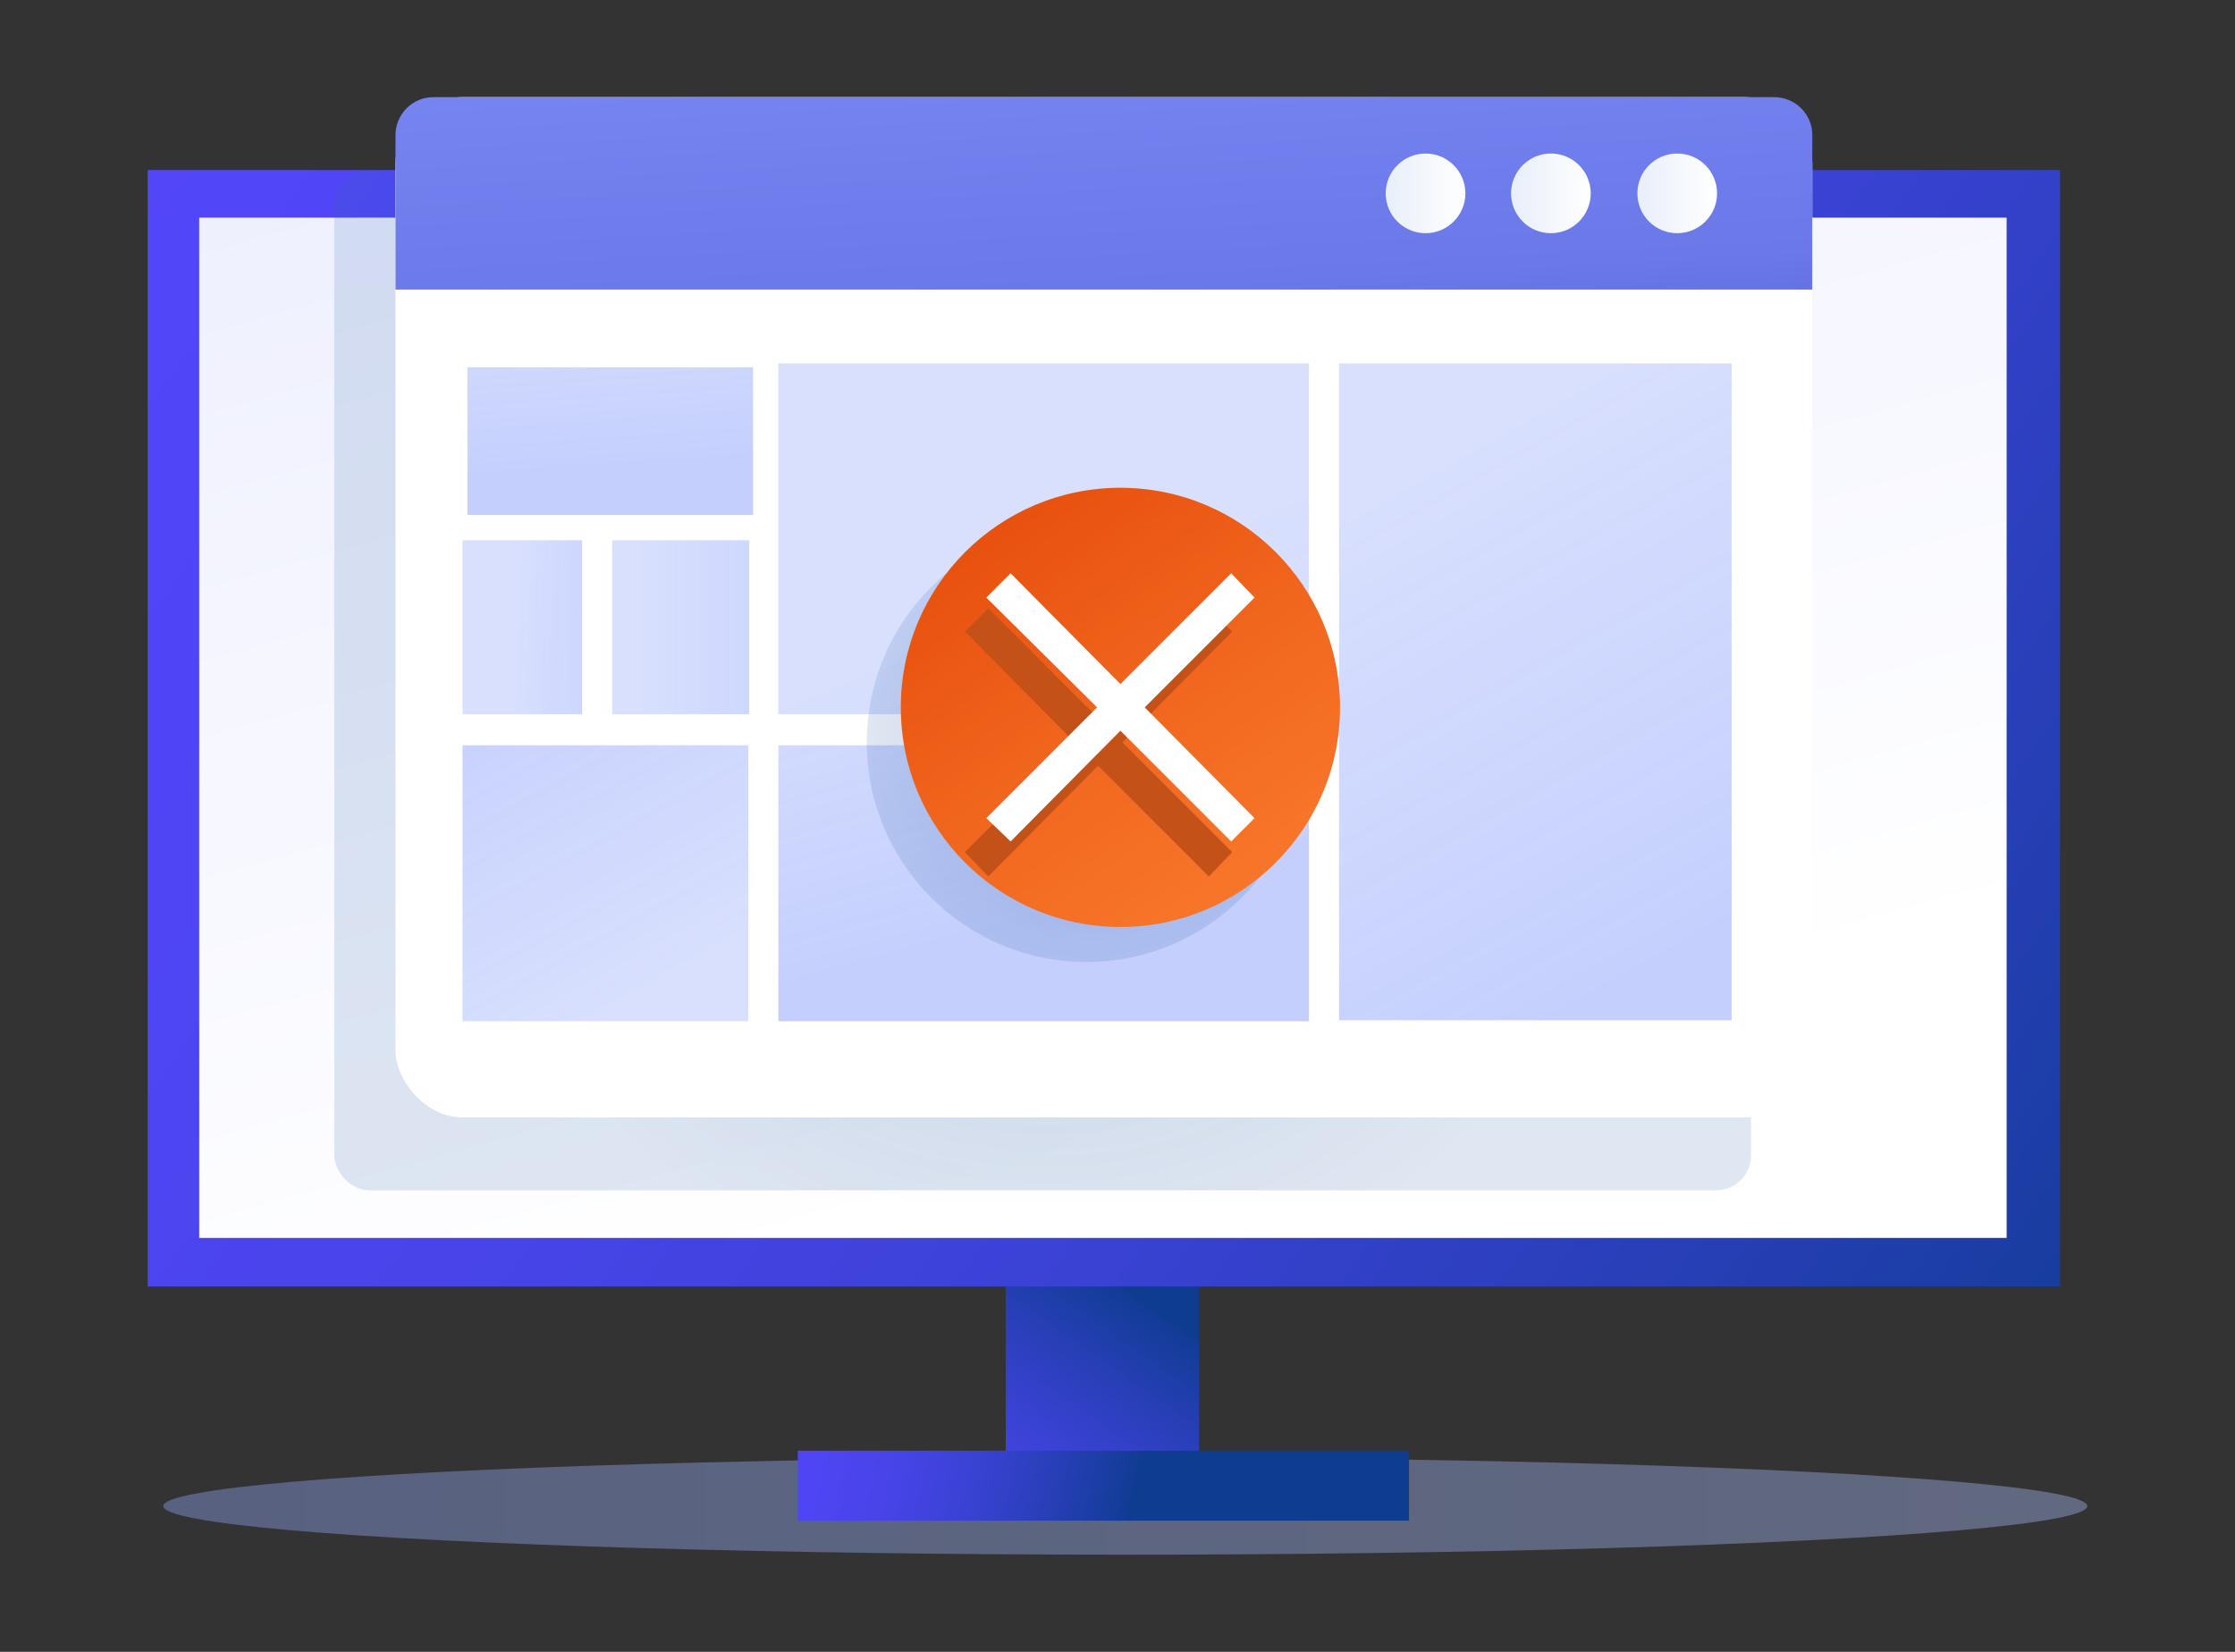 <?xml version="1.0" encoding="UTF-8"?><svg id="c" xmlns="http://www.w3.org/2000/svg" width="230" height="170" xmlns:xlink="http://www.w3.org/1999/xlink" viewBox="0 0 230 170"><rect x="0" y="0" width="230" height="170" fill="#333333" stroke="none"/><defs><linearGradient id="e" x1="16.8" y1="155" x2="214.8" y2="155" gradientUnits="userSpaceOnUse"><stop offset="0" stop-color="#8ea6f2"/><stop offset="1" stop-color="#a6b9f2"/></linearGradient><linearGradient id="f" x1="93.8" y1="168.9" x2="118" y2="134.4" gradientUnits="userSpaceOnUse"><stop offset="0" stop-color="#5246f9"/><stop offset=".2" stop-color="#4f45f5"/><stop offset=".4" stop-color="#4744e8"/><stop offset=".6" stop-color="#3a42d4"/><stop offset=".8" stop-color="#283fb8"/><stop offset="1" stop-color="#113c95"/><stop offset="1" stop-color="#0e3c8f"/></linearGradient><linearGradient id="g" x1="16" y1="8.3" x2="218.6" y2="146.7" xlink:href="#f"/><linearGradient id="h" x1="76.1" y1="144.7" x2="116.5" y2="153.5" xlink:href="#f"/><linearGradient id="i" x1="86.7" y1="-21.3" x2="125.4" y2="117.3" gradientUnits="userSpaceOnUse"><stop offset="0" stop-color="#ebedfe"/><stop offset="1" stop-color="#fff"/></linearGradient><radialGradient id="j" cx="98.4" cy="47.6" fx="98.4" fy="47.6" r="63.7" gradientTransform="translate(9.2 22.5)" gradientUnits="userSpaceOnUse"><stop offset="0" stop-color="#285ba5" stop-opacity=".6"/><stop offset="1" stop-color="#285ba5" stop-opacity=".3"/></radialGradient><linearGradient id="k" x1="111.9" y1="-8.2" x2="116" y2="67.5" gradientUnits="userSpaceOnUse"><stop offset="0" stop-color="#7a88f6"/><stop offset=".2" stop-color="#7684f2"/><stop offset=".5" stop-color="#6a78e8"/><stop offset=".7" stop-color="#5663d6"/><stop offset="1" stop-color="#3a48be"/><stop offset="1" stop-color="#3643ba"/></linearGradient><linearGradient id="l" x1="142.6" y1="19.9" x2="150.8" y2="19.9" gradientUnits="userSpaceOnUse"><stop offset="0" stop-color="#e8eff9"/><stop offset="1" stop-color="#fff"/></linearGradient><linearGradient id="m" x1="155.5" x2="163.8" xlink:href="#l"/><linearGradient id="n" x1="168.5" x2="176.7" xlink:href="#l"/><linearGradient id="o" x1="-1304.3" y1="8577.5" x2="-1277.1" y2="8625.7" gradientTransform="translate(1447.7 -8532.1)" gradientUnits="userSpaceOnUse"><stop offset="0" stop-color="#3d62f9" stop-opacity=".3"/><stop offset="1" stop-color="#3d62f9" stop-opacity=".2"/></linearGradient><linearGradient id="p" x1="-1239.9" y1="8581.3" x2="-1229.7" y2="8618.1" gradientTransform="translate(1346.6 -8493)" xlink:href="#o"/><linearGradient id="q" x1="-1181.8" y1="8606.1" x2="-1199.8" y2="8573.6" gradientTransform="translate(1256.5 -8493)" xlink:href="#o"/><linearGradient id="r" x1="-1280.9" y1="8515.4" x2="-1240.7" y2="8615.3" gradientTransform="translate(1346.6 -8563.6)" xlink:href="#o"/><linearGradient id="s" x1="-1194.7" y1="8627.1" x2="-1193.1" y2="8649.7" gradientTransform="translate(1257.3 -8583.8)" xlink:href="#o"/><linearGradient id="t" x1="-1219.5" y1="8610.1" x2="-1197.3" y2="8610.1" gradientTransform="translate(1271.9 -8545.4)" xlink:href="#o"/><linearGradient id="u" x1="-1196.3" y1="8609.8" x2="-1184.9" y2="8610.1" gradientTransform="translate(1239.4 -8545.4)" xlink:href="#o"/><radialGradient id="v" cx="102.9" cy="54" fx="102.9" fy="54" r="22.7" xlink:href="#j"/><linearGradient id="w" x1="102.6" y1="54.4" x2="129.2" y2="92.9" gradientUnits="userSpaceOnUse"><stop offset="0" stop-color="#e8510e"/><stop offset=".5" stop-color="#f1661e"/><stop offset="1" stop-color="#f8772b"/></linearGradient></defs><g id="d"><ellipse cx="115.8" cy="155" rx="99" ry="5" fill="url(#e)" opacity=".4"/><rect x="103.5" y="129.3" width="19.9" height="23.2" fill="url(#f)"/><rect x="15.2" y="17.5" width="196.8" height="114.9" fill="url(#g)"/><rect x="82.1" y="149.3" width="62.9" height="7.2" fill="url(#h)"/><rect x="20.5" y="22.4" width="186" height="105" fill="url(#i)"/><rect x="34.4" y="17.5" width="145.8" height="105" rx="3.6" ry="3.6" fill="url(#j)" opacity=".5"/><rect x="40.7" y="10" width="145.8" height="105" rx="6.9" ry="6.9" fill="#fff"/><path d="M182.5,10H44.6c-2.2,0-3.9,1.8-3.9,3.9v15.9h145.8v-15.9c0-2.2-1.8-3.9-3.9-3.9Z" fill="url(#k)"/><circle cx="146.7" cy="19.9" r="4.1" fill="url(#l)"/><circle cx="159.6" cy="19.9" r="4.1" fill="url(#m)"/><circle cx="172.6" cy="19.9" r="4.1" fill="url(#n)"/><rect x="137.7" y="37.5" width="40.4" height="67.6" transform="translate(315.9 142.5) rotate(180)" fill="url(#o)"/><rect x="80.1" y="76.6" width="54.6" height="28.4" transform="translate(214.8 181.7) rotate(180)" fill="url(#p)"/><rect x="47.7" y="76.6" width="29.4" height="28.4" transform="translate(124.7 181.7) rotate(180)" fill="url(#q)"/><rect x="80.1" y="37.5" width="54.6" height="36.1" transform="translate(214.8 111) rotate(180)" fill="url(#r)"/><rect x="48.1" y="37.9" width="29.4" height="15.2" transform="translate(125.6 90.9) rotate(180)" fill="url(#s)"/><rect x="63" y="55.7" width="14.1" height="17.9" transform="translate(140.1 129.2) rotate(180)" fill="url(#t)"/><rect x="47.7" y="55.7" width="12.3" height="17.9" transform="translate(107.6 129.2) rotate(180)" fill="url(#u)"/><circle cx="111.8" cy="76.4" r="22.6" fill="url(#v)" opacity=".5"/><circle cx="115.3" cy="72.8" r="22.6" fill="url(#w)"/><polygon points="126.8 65 124.4 62.6 113 73.9 101.7 62.6 99.3 65 110.6 76.4 99.3 87.7 101.7 90.2 113 78.8 124.4 90.2 126.8 87.7 115.5 76.4 126.8 65" fill="#c35118"/><polygon points="129.1 61.5 126.7 59 115.3 70.4 104 59 101.5 61.5 112.9 72.8 101.5 84.2 104 86.6 115.3 75.2 126.7 86.6 129.1 84.2 117.8 72.8 129.1 61.5" fill="#fff"/></g></svg>